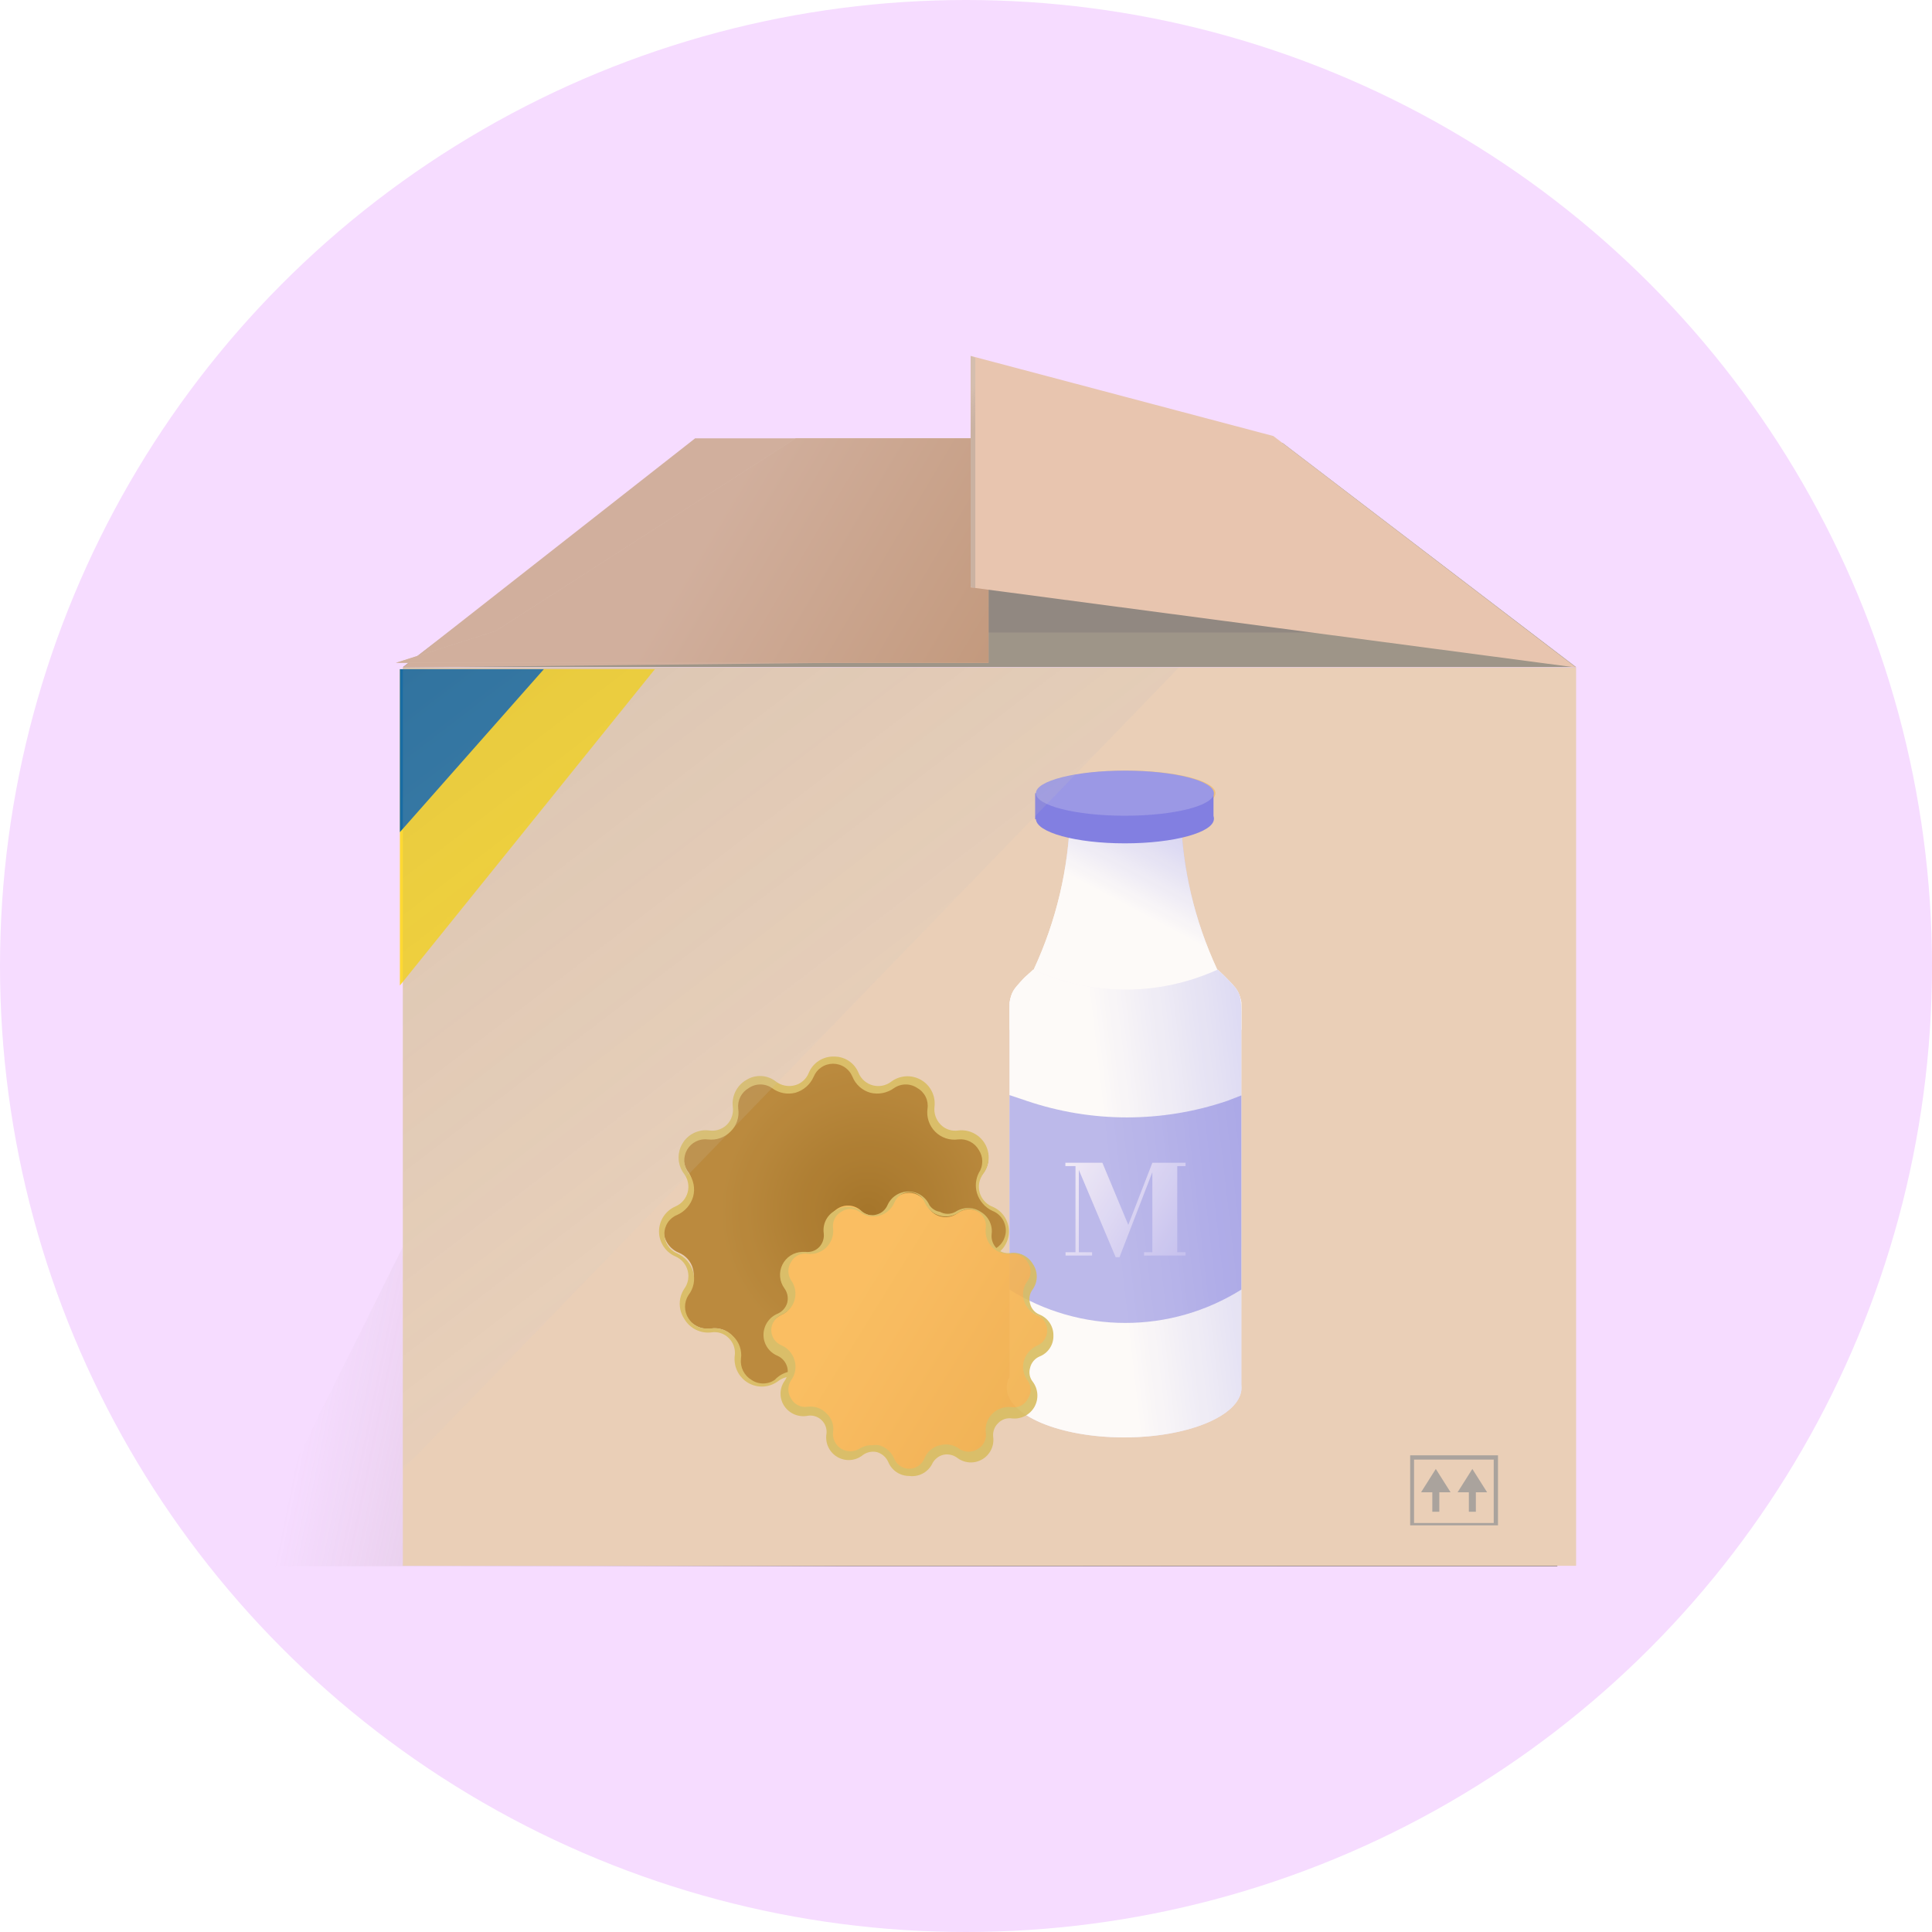 <svg xmlns="http://www.w3.org/2000/svg" fill="none" viewBox="0 0 190 190" height="190" width="190">
<circle fill="#F6DCFF" transform="matrix(-1 0 0 1 95 95)" r="95"></circle>
<g filter="url(#filter0_f_2867_2320)">
<path fill="url(#paint0_linear_2867_2320)" d="M50.864 100H153.155V154.026H24L50.864 100Z"></path>
</g>
<g clip-path="url(#clip0_2867_2320)">
<path fill="#918881" d="M44.51 64L69.046 45.215H125.61L150.109 64H44.51Z"></path>
<path fill="#9E9588" d="M125.036 46.899L145.216 62.203H49.401L69.504 46.899H125.036ZM126.145 43.57H68.472L39.617 65.608H155L126.145 43.57Z"></path>
<path fill="#EACFB7" d="M155 65.644H39.617V153.986H155V65.644Z"></path>
<path fill="#D1AF9D" d="M68.358 43.109L39.617 65.644L82.002 65.185H97.213V43.109H68.358Z"></path>
<path fill="url(#paint1_linear_2867_2320)" d="M48.752 62.048L78.257 43.109H97.213V65.185H38.93L48.752 62.048Z"></path>
<path fill="url(#paint2_linear_2867_2320)" d="M48.752 62.048L78.257 43.109H97.213V65.185H38.93L48.752 62.048Z"></path>
<path fill="#E8C5AF" d="M125.228 42.882L95.455 35V57.764L155 65.646L125.228 42.882Z"></path>
<path fill-opacity="0.8" fill="#FFD801" d="M39.326 65.812H64.402L39.326 96.917V65.812Z"></path>
<path fill-opacity="0.9" fill="#0061AF" d="M39.326 65.812H53.483L39.326 81.836V65.812Z"></path>
<g opacity="0.9">
<path fill="url(#paint3_linear_2867_2320)" d="M99.286 101.268H110.338H111.026H122.078V98.578C121.897 97.403 121.07 96.673 120.426 96.106C120.094 95.814 119.811 95.564 119.691 95.319C117.476 90.547 116.265 85.395 116.13 80.164H111.104H110.26H105.234C105.099 85.395 103.889 90.547 101.673 95.319C101.553 95.564 101.27 95.814 100.938 96.106C100.295 96.673 99.467 97.403 99.286 98.578V101.268Z" clip-rule="evenodd" fill-rule="evenodd"></path>
<path fill="url(#paint4_linear_2867_2320)" d="M99.286 101.268H110.338H111.026H122.078V98.578C121.897 97.403 121.07 96.673 120.426 96.106C120.094 95.814 119.811 95.564 119.691 95.319C117.476 90.547 116.265 85.395 116.13 80.164H111.104H110.26H105.234C105.099 85.395 103.889 90.547 101.673 95.319C101.553 95.564 101.27 95.814 100.938 96.106C100.295 96.673 99.467 97.403 99.286 98.578V101.268Z" clip-rule="evenodd" fill-rule="evenodd"></path>
<path fill="url(#paint5_linear_2867_2320)" d="M119.407 95.508C113.722 97.987 107.25 97.931 101.608 95.356C101.456 95.507 101.324 95.622 101.189 95.74C100.948 95.95 100.695 96.17 100.297 96.627C100.258 96.672 100.219 96.717 100.181 96.76C99.628 97.388 99.287 97.777 99.287 99.241V135.392C99.105 135.737 99.01 136.095 99.01 136.463C99.01 139.168 104.177 141.36 110.552 141.36C116.724 141.36 121.765 139.305 122.079 136.719H122.079V136.718C122.089 136.633 122.094 136.548 122.094 136.463C122.094 136.377 122.089 136.293 122.079 136.208V99.403C122.079 97.724 121.7 97.322 121.024 96.603C121.005 96.582 120.986 96.562 120.966 96.541C120.461 96.003 120.171 95.739 119.97 95.555C119.887 95.479 119.819 95.417 119.757 95.356L119.407 95.508Z" clip-rule="evenodd" fill-rule="evenodd"></path>
<path fill="url(#paint6_linear_2867_2320)" d="M119.407 95.508C113.722 97.987 107.25 97.931 101.608 95.356C101.456 95.507 101.324 95.622 101.189 95.74C100.948 95.95 100.695 96.17 100.297 96.627C100.258 96.672 100.219 96.717 100.181 96.76C99.628 97.388 99.287 97.777 99.287 99.241V135.392C99.105 135.737 99.01 136.095 99.01 136.463C99.01 139.168 104.177 141.36 110.552 141.36C116.724 141.36 121.765 139.305 122.079 136.719H122.079V136.718C122.089 136.633 122.094 136.548 122.094 136.463C122.094 136.377 122.089 136.293 122.079 136.208V99.403C122.079 97.724 121.7 97.322 121.024 96.603C121.005 96.582 120.986 96.562 120.966 96.541C120.461 96.003 120.171 95.739 119.97 95.555C119.887 95.479 119.819 95.417 119.757 95.356L119.407 95.508Z" clip-rule="evenodd" fill-rule="evenodd"></path>
<path fill="#EFC075" d="M110.781 80.223C115.615 80.223 119.534 79.23 119.534 78.004C119.534 76.779 115.615 75.785 110.781 75.785C105.948 75.785 102.029 76.779 102.029 78.004C102.029 79.23 105.948 80.223 110.781 80.223Z"></path>
<path fill="#7777E5" d="M119.342 78.004H101.8V80.567H119.342V78.004Z"></path>
<path fill="#7777E5" d="M110.628 82.938C115.462 82.938 119.38 81.859 119.38 80.528C119.38 79.196 115.462 78.117 110.628 78.117C105.794 78.117 101.876 79.196 101.876 80.528C101.876 81.859 105.794 82.938 110.628 82.938Z"></path>
<path fill="#9292EA" d="M110.628 80.223C115.462 80.223 119.38 79.23 119.38 78.004C119.38 76.779 115.462 75.785 110.628 75.785C105.794 75.785 101.876 76.779 101.876 78.004C101.876 79.23 105.794 80.223 110.628 80.223Z"></path>
<g opacity="0.65">
<path fill="#5757D9" d="M122.078 126.825C118.656 128.968 114.707 130.103 110.677 130.103C106.648 130.103 102.698 128.968 99.276 126.825V107.695L100.987 108.269C107.373 110.43 114.286 110.43 120.672 108.269L122.078 107.727V126.825Z" opacity="0.65"></path>
</g>
<path fill="url(#paint7_linear_2867_2320)" d="M116.592 114.677H115.775V123.149H116.592V123.474H112.511V123.149H113.327V115.28L110.095 123.637H109.719L106.096 115.052V123.149H107.401V123.474H104.79V123.149H105.769V114.677H104.773V114.352H108.414L110.96 120.461L113.327 114.352H116.592V114.677Z"></path>
</g>
<g opacity="0.9">
<path fill="#A87420" d="M79.977 105.743C80.153 105.304 80.457 104.928 80.849 104.664C81.24 104.399 81.702 104.258 82.174 104.258C82.647 104.258 83.108 104.399 83.5 104.664C83.891 104.928 84.195 105.304 84.372 105.743C84.513 106.077 84.728 106.375 85.002 106.613C85.276 106.851 85.601 107.023 85.952 107.115C86.303 107.207 86.67 107.218 87.026 107.146C87.381 107.074 87.715 106.921 88.002 106.699C88.373 106.404 88.823 106.227 89.295 106.191C89.767 106.155 90.239 106.261 90.65 106.495C91.062 106.73 91.393 107.082 91.603 107.507C91.812 107.933 91.889 108.411 91.824 108.88C91.774 109.244 91.808 109.614 91.924 109.962C92.041 110.31 92.236 110.627 92.496 110.886C92.755 111.146 93.071 111.342 93.419 111.458C93.766 111.575 94.136 111.609 94.5 111.558C94.969 111.493 95.446 111.571 95.871 111.78C96.295 111.99 96.648 112.322 96.882 112.733C97.116 113.145 97.222 113.618 97.186 114.09C97.15 114.562 96.973 115.013 96.678 115.384C96.457 115.672 96.304 116.006 96.232 116.362C96.16 116.718 96.171 117.086 96.263 117.437C96.355 117.788 96.527 118.113 96.764 118.387C97.002 118.662 97.299 118.878 97.634 119.019C98.072 119.196 98.447 119.5 98.712 119.892C98.976 120.284 99.117 120.746 99.117 121.219C99.117 121.692 98.976 122.154 98.712 122.546C98.447 122.938 98.072 123.242 97.634 123.419C97.299 123.56 97.002 123.776 96.764 124.05C96.527 124.324 96.355 124.649 96.263 125.001C96.171 125.352 96.16 125.719 96.232 126.075C96.304 126.431 96.457 126.766 96.678 127.053C96.973 127.424 97.15 127.875 97.186 128.347C97.222 128.82 97.116 129.292 96.882 129.704C96.648 130.116 96.295 130.448 95.871 130.657C95.446 130.867 94.969 130.944 94.5 130.879C94.14 130.83 93.774 130.863 93.429 130.978C93.085 131.092 92.771 131.285 92.513 131.54C92.254 131.795 92.058 132.106 91.938 132.449C91.819 132.792 91.78 133.158 91.824 133.519C91.889 133.988 91.812 134.467 91.603 134.892C91.393 135.317 91.062 135.669 90.65 135.904C90.239 136.138 89.767 136.244 89.295 136.208C88.823 136.172 88.373 135.995 88.002 135.7C87.71 135.487 87.374 135.342 87.018 135.276C86.663 135.211 86.297 135.227 85.948 135.322C85.599 135.418 85.276 135.591 85.003 135.828C84.731 136.066 84.515 136.362 84.372 136.695C84.195 137.133 83.891 137.509 83.5 137.774C83.108 138.038 82.647 138.179 82.174 138.179C81.702 138.179 81.24 138.038 80.849 137.774C80.457 137.509 80.153 137.133 79.977 136.695C79.844 136.358 79.635 136.056 79.367 135.814C79.098 135.572 78.777 135.396 78.428 135.299C78.08 135.203 77.714 135.189 77.359 135.258C77.004 135.328 76.67 135.479 76.384 135.7C76.013 135.995 75.563 136.172 75.091 136.208C74.619 136.244 74.147 136.138 73.736 135.904C73.325 135.669 72.993 135.317 72.784 134.892C72.575 134.467 72.498 133.988 72.562 133.519C72.656 133.144 72.655 132.752 72.56 132.377C72.464 132.002 72.278 131.657 72.016 131.373C71.755 131.088 71.427 130.873 71.062 130.747C70.697 130.621 70.306 130.587 69.925 130.65C69.456 130.714 68.979 130.637 68.554 130.428C68.129 130.218 67.777 129.886 67.543 129.474C67.308 129.063 67.203 128.59 67.239 128.118C67.275 127.645 67.452 127.195 67.746 126.824C67.967 126.534 68.118 126.197 68.187 125.839C68.257 125.481 68.243 125.112 68.147 124.761C68.051 124.409 67.875 124.084 67.633 123.812C67.391 123.539 67.09 123.326 66.753 123.189C66.315 123.012 65.939 122.708 65.675 122.316C65.411 121.924 65.269 121.462 65.269 120.989C65.269 120.516 65.411 120.054 65.675 119.662C65.939 119.27 66.315 118.966 66.753 118.789C67.057 118.642 67.326 118.432 67.544 118.174C67.761 117.915 67.922 117.614 68.016 117.289C68.11 116.964 68.134 116.624 68.088 116.289C68.041 115.954 67.925 115.633 67.746 115.346C67.452 114.975 67.275 114.524 67.239 114.052C67.203 113.579 67.308 113.107 67.543 112.695C67.777 112.283 68.129 111.951 68.554 111.742C68.979 111.533 69.456 111.455 69.925 111.52C70.285 111.564 70.651 111.525 70.994 111.406C71.337 111.286 71.647 111.09 71.902 110.831C72.157 110.572 72.349 110.258 72.463 109.913C72.578 109.568 72.612 109.202 72.562 108.842C72.516 108.378 72.605 107.911 72.819 107.497C73.032 107.083 73.361 106.74 73.766 106.509C74.17 106.278 74.633 106.17 75.097 106.197C75.562 106.224 76.009 106.385 76.384 106.661C76.668 106.883 76.999 107.036 77.352 107.108C77.705 107.18 78.07 107.169 78.418 107.077C78.766 106.984 79.088 106.812 79.358 106.574C79.629 106.336 79.84 106.038 79.977 105.704V105.743Z"></path>
<path fill-opacity="0.2" fill="url(#paint8_radial_2867_2320)" d="M79.977 105.743C80.153 105.304 80.457 104.928 80.849 104.664C81.24 104.399 81.702 104.258 82.174 104.258C82.647 104.258 83.108 104.399 83.5 104.664C83.891 104.928 84.195 105.304 84.372 105.743C84.513 106.077 84.728 106.375 85.002 106.613C85.276 106.851 85.601 107.023 85.952 107.115C86.303 107.207 86.67 107.218 87.026 107.146C87.381 107.074 87.715 106.921 88.002 106.699C88.373 106.404 88.823 106.227 89.295 106.191C89.767 106.155 90.239 106.261 90.65 106.495C91.062 106.73 91.393 107.082 91.603 107.507C91.812 107.933 91.889 108.411 91.824 108.88C91.774 109.244 91.808 109.614 91.924 109.962C92.041 110.31 92.236 110.627 92.496 110.886C92.755 111.146 93.071 111.342 93.419 111.458C93.766 111.575 94.136 111.609 94.5 111.558C94.969 111.493 95.446 111.571 95.871 111.78C96.295 111.99 96.648 112.322 96.882 112.733C97.116 113.145 97.222 113.618 97.186 114.09C97.15 114.562 96.973 115.013 96.678 115.384C96.457 115.672 96.304 116.006 96.232 116.362C96.16 116.718 96.171 117.086 96.263 117.437C96.355 117.788 96.527 118.113 96.764 118.387C97.002 118.662 97.299 118.878 97.634 119.019C98.072 119.196 98.447 119.5 98.712 119.892C98.976 120.284 99.117 120.746 99.117 121.219C99.117 121.692 98.976 122.154 98.712 122.546C98.447 122.938 98.072 123.242 97.634 123.419C97.299 123.56 97.002 123.776 96.764 124.05C96.527 124.324 96.355 124.649 96.263 125.001C96.171 125.352 96.16 125.719 96.232 126.075C96.304 126.431 96.457 126.766 96.678 127.053C96.973 127.424 97.15 127.875 97.186 128.347C97.222 128.82 97.116 129.292 96.882 129.704C96.648 130.116 96.295 130.448 95.871 130.657C95.446 130.867 94.969 130.944 94.5 130.879C94.14 130.83 93.774 130.863 93.429 130.978C93.085 131.092 92.771 131.285 92.513 131.54C92.254 131.795 92.058 132.106 91.938 132.449C91.819 132.792 91.78 133.158 91.824 133.519C91.889 133.988 91.812 134.467 91.603 134.892C91.393 135.317 91.062 135.669 90.65 135.904C90.239 136.138 89.767 136.244 89.295 136.208C88.823 136.172 88.373 135.995 88.002 135.7C87.71 135.487 87.374 135.342 87.018 135.276C86.663 135.211 86.297 135.227 85.948 135.322C85.599 135.418 85.276 135.591 85.003 135.828C84.731 136.066 84.515 136.362 84.372 136.695C84.195 137.133 83.891 137.509 83.5 137.774C83.108 138.038 82.647 138.179 82.174 138.179C81.702 138.179 81.24 138.038 80.849 137.774C80.457 137.509 80.153 137.133 79.977 136.695C79.844 136.358 79.635 136.056 79.367 135.814C79.098 135.572 78.777 135.396 78.428 135.299C78.08 135.203 77.714 135.189 77.359 135.258C77.004 135.328 76.67 135.479 76.384 135.7C76.013 135.995 75.563 136.172 75.091 136.208C74.619 136.244 74.147 136.138 73.736 135.904C73.325 135.669 72.993 135.317 72.784 134.892C72.575 134.467 72.498 133.988 72.562 133.519C72.656 133.144 72.655 132.752 72.56 132.377C72.464 132.002 72.278 131.657 72.016 131.373C71.755 131.088 71.427 130.873 71.062 130.747C70.697 130.621 70.306 130.587 69.925 130.65C69.456 130.714 68.979 130.637 68.554 130.428C68.129 130.218 67.777 129.886 67.543 129.474C67.308 129.063 67.203 128.59 67.239 128.118C67.275 127.645 67.452 127.195 67.746 126.824C67.967 126.534 68.118 126.197 68.187 125.839C68.257 125.481 68.243 125.112 68.147 124.761C68.051 124.409 67.875 124.084 67.633 123.812C67.391 123.539 67.09 123.326 66.753 123.189C66.315 123.012 65.939 122.708 65.675 122.316C65.411 121.924 65.269 121.462 65.269 120.989C65.269 120.516 65.411 120.054 65.675 119.662C65.939 119.27 66.315 118.966 66.753 118.789C67.057 118.642 67.326 118.432 67.544 118.174C67.761 117.915 67.922 117.614 68.016 117.289C68.11 116.964 68.134 116.624 68.088 116.289C68.041 115.954 67.925 115.633 67.746 115.346C67.452 114.975 67.275 114.524 67.239 114.052C67.203 113.579 67.308 113.107 67.543 112.695C67.777 112.283 68.129 111.951 68.554 111.742C68.979 111.533 69.456 111.455 69.925 111.52C70.285 111.564 70.651 111.525 70.994 111.406C71.337 111.286 71.647 111.09 71.902 110.831C72.157 110.572 72.349 110.258 72.463 109.913C72.578 109.568 72.612 109.202 72.562 108.842C72.516 108.378 72.605 107.911 72.819 107.497C73.032 107.083 73.361 106.74 73.766 106.509C74.17 106.278 74.633 106.17 75.097 106.197C75.562 106.224 76.009 106.385 76.384 106.661C76.668 106.883 76.999 107.036 77.352 107.108C77.705 107.18 78.07 107.169 78.418 107.077C78.766 106.984 79.088 106.812 79.358 106.574C79.629 106.336 79.84 106.038 79.977 105.704V105.743Z"></path>
<path fill="#D8BC61" d="M82.194 138.302C81.661 138.316 81.137 138.166 80.693 137.871C80.248 137.577 79.905 137.153 79.709 136.657C79.593 136.363 79.407 136.101 79.168 135.894C78.928 135.687 78.642 135.542 78.333 135.471C78.028 135.384 77.706 135.369 77.394 135.429C77.082 135.489 76.789 135.621 76.537 135.816C76.119 136.133 75.618 136.32 75.094 136.354C74.571 136.388 74.05 136.267 73.594 136.007C73.134 135.741 72.761 135.345 72.524 134.869C72.286 134.393 72.193 133.857 72.257 133.329C72.301 133.017 72.273 132.699 72.173 132.4C72.074 132.101 71.906 131.83 71.683 131.607C71.465 131.379 71.194 131.208 70.894 131.108C70.594 131.008 70.275 130.982 69.963 131.033C69.436 131.097 68.9 131.004 68.425 130.766C67.949 130.528 67.554 130.155 67.288 129.694C67.001 129.257 66.847 128.745 66.847 128.221C66.847 127.697 67.001 127.185 67.288 126.748C67.475 126.494 67.603 126.202 67.662 125.892C67.722 125.582 67.71 125.263 67.63 124.958C67.549 124.653 67.401 124.37 67.196 124.131C66.992 123.891 66.736 123.7 66.447 123.573C65.963 123.368 65.549 123.025 65.258 122.586C64.967 122.147 64.811 121.632 64.811 121.105C64.811 120.578 64.967 120.063 65.258 119.624C65.549 119.185 65.963 118.842 66.447 118.637C66.736 118.51 66.992 118.319 67.196 118.079C67.401 117.839 67.549 117.556 67.63 117.251C67.71 116.947 67.722 116.627 67.662 116.318C67.603 116.008 67.475 115.715 67.288 115.461C66.965 115.04 66.774 114.533 66.74 114.003C66.706 113.473 66.83 112.945 67.096 112.486C67.362 112.026 67.759 111.657 68.235 111.424C68.712 111.19 69.247 111.104 69.772 111.176C70.084 111.218 70.401 111.188 70.699 111.089C70.997 110.989 71.268 110.823 71.492 110.603C71.716 110.372 71.883 110.094 71.983 109.789C72.082 109.484 72.11 109.16 72.066 108.843C72.005 108.32 72.099 107.79 72.337 107.321C72.575 106.851 72.946 106.462 73.403 106.203C73.852 105.921 74.377 105.789 74.906 105.823C75.434 105.857 75.938 106.057 76.346 106.394C76.603 106.578 76.896 106.705 77.206 106.764C77.516 106.823 77.836 106.815 78.142 106.738C78.448 106.661 78.732 106.514 78.971 106.308C79.209 106.102 79.397 105.844 79.518 105.552H79.786H79.518C79.714 105.056 80.057 104.632 80.501 104.338C80.946 104.044 81.47 103.893 82.002 103.907C82.53 103.896 83.048 104.048 83.486 104.342C83.923 104.637 84.26 105.059 84.448 105.552C84.576 105.841 84.766 106.097 85.006 106.302C85.246 106.507 85.528 106.655 85.833 106.736C86.137 106.817 86.456 106.828 86.766 106.769C87.075 106.71 87.367 106.581 87.621 106.394C88.039 106.074 88.542 105.885 89.067 105.85C89.592 105.815 90.115 105.935 90.572 106.197C91.029 106.458 91.399 106.848 91.635 107.319C91.872 107.79 91.964 108.32 91.901 108.843C91.864 109.163 91.9 109.488 92.006 109.793C92.112 110.097 92.285 110.374 92.513 110.603C92.733 110.828 93.004 110.997 93.303 111.097C93.602 111.197 93.921 111.224 94.233 111.176C94.755 111.113 95.284 111.206 95.754 111.443C96.225 111.679 96.615 112.049 96.876 112.507C97.137 112.964 97.257 113.488 97.222 114.014C97.187 114.539 96.998 115.043 96.678 115.461C96.491 115.715 96.363 116.008 96.304 116.318C96.245 116.627 96.256 116.947 96.337 117.251C96.418 117.556 96.566 117.839 96.771 118.079C96.975 118.319 97.231 118.51 97.519 118.637C98.019 118.827 98.45 119.165 98.753 119.606C99.057 120.047 99.22 120.569 99.22 121.105C99.22 121.64 99.057 122.163 98.753 122.604C98.45 123.044 98.019 123.382 97.519 123.573C97.233 123.701 96.978 123.891 96.774 124.129C96.569 124.367 96.419 124.647 96.335 124.95C96.258 125.257 96.249 125.576 96.309 125.887C96.368 126.197 96.494 126.491 96.678 126.748C97.015 127.157 97.215 127.661 97.249 128.19C97.283 128.719 97.15 129.245 96.87 129.694C96.622 130.163 96.236 130.543 95.764 130.783C95.291 131.023 94.756 131.11 94.233 131.033C93.921 130.979 93.6 131.003 93.3 131.103C93 131.203 92.73 131.376 92.513 131.607C92.286 131.828 92.112 132.098 92.006 132.396C91.9 132.695 91.864 133.014 91.901 133.329C91.979 133.854 91.896 134.391 91.665 134.869C91.433 135.346 91.062 135.743 90.602 136.007C90.141 136.27 89.612 136.393 89.082 136.359C88.553 136.325 88.044 136.136 87.621 135.816C87.371 135.618 87.077 135.484 86.764 135.424C86.452 135.364 86.129 135.38 85.824 135.471C85.522 135.556 85.242 135.706 85.004 135.911C84.767 136.116 84.577 136.371 84.448 136.657C84.272 137.12 83.965 137.522 83.564 137.814C83.164 138.106 82.688 138.276 82.194 138.302ZM77.798 134.783H78.486C78.882 134.897 79.247 135.097 79.558 135.368C79.868 135.639 80.115 135.975 80.283 136.351C80.438 136.731 80.702 137.057 81.042 137.286C81.383 137.515 81.784 137.637 82.194 137.637C82.604 137.637 83.004 137.515 83.345 137.286C83.685 137.057 83.95 136.731 84.105 136.351C84.259 135.973 84.497 135.635 84.802 135.363C85.107 135.091 85.469 134.892 85.863 134.783C86.261 134.685 86.676 134.676 87.079 134.755C87.481 134.834 87.862 135 88.194 135.242C88.518 135.486 88.907 135.628 89.312 135.652C89.717 135.676 90.12 135.58 90.471 135.376C90.822 135.172 91.104 134.869 91.284 134.505C91.464 134.141 91.532 133.732 91.481 133.329C91.431 132.925 91.475 132.515 91.607 132.131C91.74 131.746 91.958 131.397 92.245 131.11C92.535 130.814 92.89 130.591 93.281 130.458C93.673 130.325 94.091 130.286 94.5 130.344C94.901 130.385 95.305 130.309 95.664 130.126C96.023 129.943 96.323 129.66 96.526 129.311C96.757 128.974 96.881 128.573 96.881 128.164C96.881 127.754 96.757 127.354 96.526 127.016C96.283 126.692 96.116 126.317 96.037 125.92C95.957 125.523 95.968 125.113 96.067 124.72C96.182 124.324 96.381 123.958 96.652 123.648C96.923 123.337 97.258 123.09 97.634 122.922C98.014 122.767 98.339 122.502 98.567 122.162C98.796 121.821 98.918 121.42 98.918 121.009C98.918 120.599 98.796 120.197 98.567 119.857C98.339 119.516 98.014 119.251 97.634 119.096C97.258 118.929 96.923 118.681 96.652 118.37C96.381 118.06 96.182 117.694 96.067 117.298C95.886 116.646 95.954 115.951 96.258 115.347C96.482 115.013 96.601 114.62 96.601 114.218C96.601 113.816 96.482 113.423 96.258 113.089C96.059 112.738 95.76 112.452 95.4 112.269C95.04 112.085 94.634 112.011 94.233 112.056C93.823 112.114 93.405 112.075 93.013 111.943C92.62 111.812 92.264 111.591 91.971 111.298C91.678 111.005 91.458 110.648 91.326 110.255C91.195 109.862 91.156 109.444 91.213 109.034C91.272 108.635 91.209 108.227 91.032 107.865C90.854 107.503 90.571 107.203 90.219 107.006C89.882 106.774 89.482 106.65 89.073 106.65C88.664 106.65 88.264 106.774 87.926 107.006C87.594 107.247 87.214 107.413 86.811 107.493C86.409 107.572 85.994 107.563 85.595 107.465C85.202 107.355 84.839 107.157 84.534 106.885C84.23 106.613 83.991 106.275 83.837 105.897C83.682 105.517 83.418 105.191 83.077 104.962C82.737 104.733 82.336 104.611 81.926 104.611C81.516 104.611 81.115 104.733 80.775 104.962C80.434 105.191 80.17 105.517 80.015 105.897C79.848 106.273 79.6 106.609 79.29 106.88C78.98 107.151 78.614 107.35 78.219 107.465C77.826 107.565 77.417 107.575 77.02 107.496C76.624 107.416 76.249 107.249 75.926 107.006C75.588 106.774 75.188 106.65 74.779 106.65C74.37 106.65 73.97 106.774 73.632 107.006C73.281 107.206 72.996 107.504 72.812 107.865C72.629 108.225 72.555 108.632 72.601 109.034C72.662 109.444 72.625 109.863 72.492 110.255C72.359 110.648 72.134 111.003 71.836 111.291C71.549 111.579 71.2 111.797 70.816 111.93C70.432 112.062 70.023 112.106 69.62 112.056C69.217 112.005 68.808 112.074 68.445 112.253C68.081 112.433 67.778 112.716 67.575 113.067C67.371 113.418 67.275 113.822 67.298 114.227C67.322 114.633 67.465 115.022 67.709 115.347C67.957 115.675 68.127 116.056 68.207 116.461C68.286 116.865 68.273 117.282 68.167 117.681C68.052 118.076 67.853 118.442 67.582 118.753C67.312 119.064 66.976 119.311 66.6 119.479C66.225 119.626 65.903 119.885 65.678 120.219C65.453 120.554 65.334 120.95 65.339 121.353C65.337 121.761 65.456 122.161 65.68 122.501C65.905 122.842 66.225 123.108 66.6 123.266C66.976 123.434 67.312 123.682 67.582 123.992C67.853 124.303 68.052 124.669 68.167 125.065C68.275 125.457 68.29 125.868 68.21 126.267C68.131 126.666 67.959 127.04 67.709 127.36C67.487 127.702 67.368 128.1 67.368 128.508C67.368 128.915 67.487 129.314 67.709 129.656C67.892 129.967 68.156 130.223 68.472 130.398C68.787 130.573 69.144 130.66 69.505 130.651H69.887C70.291 130.589 70.704 130.626 71.09 130.76C71.476 130.893 71.824 131.118 72.104 131.416C72.398 131.698 72.622 132.047 72.755 132.433C72.888 132.818 72.927 133.231 72.868 133.635C72.825 134.042 72.899 134.453 73.082 134.819C73.265 135.185 73.549 135.491 73.9 135.701C74.237 135.933 74.637 136.057 75.047 136.057C75.456 136.057 75.856 135.933 76.193 135.701C76.616 135.244 77.183 134.947 77.798 134.859V134.783Z"></path>
<path fill="#FFBC52" d="M87.621 118.522C87.762 118.166 88.006 117.859 88.323 117.644C88.64 117.428 89.015 117.312 89.398 117.312C89.781 117.312 90.156 117.428 90.472 117.644C90.789 117.859 91.034 118.166 91.175 118.522C91.295 118.793 91.474 119.033 91.699 119.226C91.924 119.418 92.189 119.558 92.474 119.635C92.76 119.712 93.059 119.724 93.35 119.671C93.641 119.617 93.916 119.499 94.156 119.326C94.456 119.096 94.816 118.961 95.192 118.936C95.568 118.911 95.944 118.998 96.27 119.186C96.597 119.374 96.861 119.655 97.029 119.993C97.197 120.331 97.261 120.711 97.214 121.086C97.176 121.381 97.207 121.681 97.303 121.963C97.4 122.244 97.559 122.5 97.769 122.71C97.979 122.921 98.235 123.08 98.516 123.177C98.797 123.273 99.097 123.304 99.392 123.267C99.769 123.21 100.155 123.267 100.499 123.432C100.843 123.596 101.13 123.86 101.323 124.189C101.517 124.518 101.607 124.898 101.583 125.279C101.559 125.66 101.421 126.025 101.188 126.327C101.007 126.562 100.881 126.836 100.821 127.127C100.761 127.418 100.768 127.719 100.841 128.007C100.915 128.294 101.054 128.562 101.246 128.788C101.439 129.014 101.68 129.193 101.953 129.312C102.309 129.453 102.615 129.698 102.831 130.015C103.046 130.332 103.161 130.707 103.161 131.091C103.161 131.474 103.046 131.849 102.831 132.166C102.615 132.484 102.309 132.729 101.953 132.87C101.687 132.989 101.451 133.167 101.262 133.391C101.074 133.614 100.938 133.876 100.865 134.159C100.791 134.442 100.782 134.738 100.838 135.024C100.894 135.311 101.014 135.581 101.188 135.816C101.415 136.122 101.547 136.488 101.568 136.868C101.59 137.248 101.499 137.627 101.308 137.956C101.117 138.286 100.834 138.552 100.493 138.723C100.153 138.893 99.77 138.96 99.392 138.915C99.101 138.878 98.805 138.909 98.527 139.003C98.249 139.097 97.995 139.253 97.786 139.459C97.576 139.665 97.416 139.916 97.317 140.193C97.218 140.469 97.183 140.765 97.214 141.057C97.27 141.435 97.213 141.821 97.048 142.165C96.884 142.51 96.621 142.797 96.292 142.991C95.963 143.184 95.584 143.274 95.203 143.25C94.823 143.226 94.458 143.089 94.156 142.855C93.919 142.674 93.643 142.55 93.351 142.493C93.058 142.435 92.756 142.446 92.468 142.523C92.18 142.601 91.914 142.744 91.69 142.941C91.466 143.137 91.29 143.383 91.175 143.659C91.021 144.001 90.771 144.292 90.456 144.496C90.141 144.7 89.773 144.809 89.398 144.809C89.022 144.809 88.655 144.7 88.34 144.496C88.025 144.292 87.775 144.001 87.621 143.659C87.511 143.384 87.339 143.138 87.118 142.941C86.898 142.744 86.634 142.601 86.349 142.523C86.064 142.446 85.764 142.435 85.475 142.493C85.184 142.55 84.912 142.674 84.678 142.855C84.372 143.082 84.007 143.214 83.626 143.236C83.246 143.257 82.869 143.166 82.539 142.975C82.21 142.784 81.944 142.5 81.774 142.16C81.604 141.819 81.537 141.436 81.582 141.057C81.612 140.768 81.577 140.477 81.48 140.203C81.383 139.929 81.227 139.681 81.022 139.476C80.817 139.27 80.568 139.114 80.295 139.016C80.022 138.919 79.73 138.885 79.442 138.915C79.064 138.96 78.681 138.893 78.341 138.723C78 138.552 77.717 138.286 77.526 137.956C77.335 137.627 77.244 137.248 77.266 136.868C77.287 136.488 77.419 136.122 77.645 135.816C77.826 135.581 77.95 135.308 78.008 135.018C78.065 134.728 78.055 134.428 77.977 134.143C77.899 133.857 77.756 133.593 77.56 133.373C77.363 133.152 77.118 132.98 76.843 132.87C76.501 132.715 76.21 132.465 76.007 132.15C75.803 131.834 75.694 131.466 75.694 131.091C75.694 130.715 75.803 130.347 76.007 130.031C76.21 129.716 76.501 129.466 76.843 129.312C77.118 129.197 77.364 129.021 77.56 128.796C77.757 128.572 77.9 128.305 77.977 128.017C78.055 127.729 78.065 127.426 78.008 127.134C77.95 126.841 77.826 126.565 77.645 126.327C77.412 126.025 77.275 125.66 77.251 125.279C77.227 124.898 77.317 124.518 77.511 124.189C77.704 123.86 77.991 123.596 78.335 123.432C78.679 123.267 79.065 123.21 79.442 123.267C79.734 123.298 80.029 123.262 80.305 123.163C80.582 123.064 80.832 122.903 81.038 122.694C81.244 122.484 81.4 122.23 81.494 121.952C81.588 121.674 81.618 121.377 81.582 121.086C81.443 120.671 81.45 120.221 81.601 119.811C81.753 119.401 82.04 119.055 82.416 118.832C82.791 118.608 83.232 118.52 83.664 118.582C84.097 118.644 84.495 118.853 84.793 119.173C85.029 119.346 85.302 119.464 85.59 119.517C85.878 119.571 86.175 119.559 86.457 119.481C86.74 119.404 87.002 119.264 87.223 119.071C87.445 118.879 87.62 118.639 87.735 118.369L87.621 118.522Z"></path>
<path fill-opacity="0.2" fill="url(#paint9_linear_2867_2320)" d="M87.621 118.522C87.762 118.166 88.006 117.859 88.323 117.644C88.64 117.428 89.015 117.312 89.398 117.312C89.781 117.312 90.156 117.428 90.472 117.644C90.789 117.859 91.034 118.166 91.175 118.522C91.295 118.793 91.474 119.033 91.699 119.226C91.924 119.418 92.189 119.558 92.474 119.635C92.76 119.712 93.059 119.724 93.35 119.671C93.641 119.617 93.916 119.499 94.156 119.326C94.456 119.096 94.816 118.961 95.192 118.936C95.568 118.911 95.944 118.998 96.27 119.186C96.597 119.374 96.861 119.655 97.029 119.993C97.197 120.331 97.261 120.711 97.214 121.086C97.176 121.381 97.207 121.681 97.303 121.963C97.4 122.244 97.559 122.5 97.769 122.71C97.979 122.921 98.235 123.08 98.516 123.177C98.797 123.273 99.097 123.304 99.392 123.267C99.769 123.21 100.155 123.267 100.499 123.432C100.843 123.596 101.13 123.86 101.323 124.189C101.517 124.518 101.607 124.898 101.583 125.279C101.559 125.66 101.421 126.025 101.188 126.327C101.007 126.562 100.881 126.836 100.821 127.127C100.761 127.418 100.768 127.719 100.841 128.007C100.915 128.294 101.054 128.562 101.246 128.788C101.439 129.014 101.68 129.193 101.953 129.312C102.309 129.453 102.615 129.698 102.831 130.015C103.046 130.332 103.161 130.707 103.161 131.091C103.161 131.474 103.046 131.849 102.831 132.166C102.615 132.484 102.309 132.729 101.953 132.87C101.687 132.989 101.451 133.167 101.262 133.391C101.074 133.614 100.938 133.876 100.865 134.159C100.791 134.442 100.782 134.738 100.838 135.024C100.894 135.311 101.014 135.581 101.188 135.816C101.415 136.122 101.547 136.488 101.568 136.868C101.59 137.248 101.499 137.627 101.308 137.956C101.117 138.286 100.834 138.552 100.493 138.723C100.153 138.893 99.77 138.96 99.392 138.915C99.101 138.878 98.805 138.909 98.527 139.003C98.249 139.097 97.995 139.253 97.786 139.459C97.576 139.665 97.416 139.916 97.317 140.193C97.218 140.469 97.183 140.765 97.214 141.057C97.27 141.435 97.213 141.821 97.048 142.165C96.884 142.51 96.621 142.797 96.292 142.991C95.963 143.184 95.584 143.274 95.203 143.25C94.823 143.226 94.458 143.089 94.156 142.855C93.919 142.674 93.643 142.55 93.351 142.493C93.058 142.435 92.756 142.446 92.468 142.523C92.18 142.601 91.914 142.744 91.69 142.941C91.466 143.137 91.29 143.383 91.175 143.659C91.021 144.001 90.771 144.292 90.456 144.496C90.141 144.7 89.773 144.809 89.398 144.809C89.022 144.809 88.655 144.7 88.34 144.496C88.025 144.292 87.775 144.001 87.621 143.659C87.511 143.384 87.339 143.138 87.118 142.941C86.898 142.744 86.634 142.601 86.349 142.523C86.064 142.446 85.764 142.435 85.475 142.493C85.184 142.55 84.912 142.674 84.678 142.855C84.372 143.082 84.007 143.214 83.626 143.236C83.246 143.257 82.869 143.166 82.539 142.975C82.21 142.784 81.944 142.5 81.774 142.16C81.604 141.819 81.537 141.436 81.582 141.057C81.612 140.768 81.577 140.477 81.48 140.203C81.383 139.929 81.227 139.681 81.022 139.476C80.817 139.27 80.568 139.114 80.295 139.016C80.022 138.919 79.73 138.885 79.442 138.915C79.064 138.96 78.681 138.893 78.341 138.723C78 138.552 77.717 138.286 77.526 137.956C77.335 137.627 77.244 137.248 77.266 136.868C77.287 136.488 77.419 136.122 77.645 135.816C77.826 135.581 77.95 135.308 78.008 135.018C78.065 134.728 78.055 134.428 77.977 134.143C77.899 133.857 77.756 133.593 77.56 133.373C77.363 133.152 77.118 132.98 76.843 132.87C76.501 132.715 76.21 132.465 76.007 132.15C75.803 131.834 75.694 131.466 75.694 131.091C75.694 130.715 75.803 130.347 76.007 130.031C76.21 129.716 76.501 129.466 76.843 129.312C77.118 129.197 77.364 129.021 77.56 128.796C77.757 128.572 77.9 128.305 77.977 128.017C78.055 127.729 78.065 127.426 78.008 127.134C77.95 126.841 77.826 126.565 77.645 126.327C77.412 126.025 77.275 125.66 77.251 125.279C77.227 124.898 77.317 124.518 77.511 124.189C77.704 123.86 77.991 123.596 78.335 123.432C78.679 123.267 79.065 123.21 79.442 123.267C79.734 123.298 80.029 123.262 80.305 123.163C80.582 123.064 80.832 122.903 81.038 122.694C81.244 122.484 81.4 122.23 81.494 121.952C81.588 121.674 81.618 121.377 81.582 121.086C81.443 120.671 81.45 120.221 81.601 119.811C81.753 119.401 82.04 119.055 82.416 118.832C82.791 118.608 83.232 118.52 83.664 118.582C84.097 118.644 84.495 118.853 84.793 119.173C85.029 119.346 85.302 119.464 85.59 119.517C85.878 119.571 86.175 119.559 86.457 119.481C86.74 119.404 87.002 119.264 87.223 119.071C87.445 118.879 87.62 118.639 87.735 118.369L87.621 118.522Z"></path>
<path fill="#D8BC61" d="M89.417 145.152C88.975 145.155 88.543 145.025 88.175 144.78C87.807 144.534 87.521 144.184 87.353 143.775C87.252 143.549 87.105 143.347 86.92 143.182C86.736 143.018 86.519 142.894 86.283 142.818C86.042 142.756 85.791 142.747 85.546 142.793C85.302 142.84 85.07 142.94 84.869 143.086C84.521 143.371 84.095 143.543 83.647 143.58C83.2 143.617 82.751 143.517 82.362 143.293C81.972 143.069 81.659 142.731 81.466 142.326C81.272 141.92 81.206 141.464 81.276 141.02C81.308 140.777 81.283 140.529 81.203 140.297C81.124 140.064 80.993 139.853 80.819 139.68C80.646 139.506 80.435 139.374 80.203 139.295C79.971 139.216 79.724 139.191 79.48 139.222C79.044 139.317 78.59 139.28 78.175 139.117C77.76 138.953 77.403 138.671 77.149 138.304C76.896 137.939 76.76 137.505 76.76 137.06C76.76 136.616 76.896 136.182 77.149 135.817C77.295 135.623 77.394 135.398 77.441 135.159C77.487 134.92 77.479 134.675 77.416 134.44C77.348 134.196 77.228 133.97 77.062 133.778C76.897 133.586 76.692 133.433 76.461 133.33C76.052 133.162 75.702 132.876 75.457 132.508C75.212 132.14 75.082 131.707 75.085 131.264C75.088 130.823 75.219 130.392 75.464 130.025C75.708 129.657 76.055 129.37 76.461 129.198C76.689 129.101 76.893 128.955 77.058 128.77C77.224 128.584 77.346 128.365 77.416 128.127C77.479 127.886 77.488 127.634 77.442 127.389C77.395 127.144 77.295 126.913 77.149 126.711C76.904 126.379 76.755 125.986 76.718 125.575C76.681 125.164 76.757 124.75 76.938 124.379C77.12 124.008 77.399 123.694 77.746 123.471C78.093 123.249 78.495 123.125 78.907 123.115H79.213C79.456 123.146 79.703 123.12 79.935 123.041C80.167 122.961 80.377 122.829 80.55 122.656C80.725 122.475 80.856 122.257 80.936 122.019C81.015 121.781 81.04 121.528 81.009 121.278C80.947 120.84 81.019 120.392 81.217 119.996C81.415 119.599 81.729 119.273 82.117 119.059C82.517 118.79 82.992 118.655 83.474 118.676C83.955 118.697 84.417 118.871 84.793 119.174C84.99 119.329 85.221 119.434 85.467 119.48C85.713 119.527 85.967 119.514 86.207 119.442C86.443 119.38 86.662 119.266 86.848 119.107C87.033 118.948 87.18 118.748 87.277 118.524H87.544H87.277C87.453 118.123 87.742 117.782 88.109 117.543C88.475 117.303 88.903 117.176 89.341 117.176C89.778 117.176 90.206 117.303 90.573 117.543C90.939 117.782 91.228 118.123 91.404 118.524C91.523 118.697 91.675 118.844 91.853 118.956C92.03 119.068 92.229 119.142 92.436 119.174C92.67 119.305 92.933 119.373 93.201 119.373C93.468 119.373 93.731 119.305 93.965 119.174C94.334 118.931 94.766 118.801 95.207 118.801C95.649 118.801 96.081 118.931 96.449 119.174C96.827 119.397 97.13 119.726 97.32 120.121C97.511 120.516 97.58 120.959 97.519 121.393C97.496 121.645 97.528 121.899 97.614 122.137C97.7 122.375 97.838 122.592 98.016 122.77C98.188 122.947 98.398 123.08 98.63 123.16C98.863 123.239 99.111 123.263 99.354 123.23C99.788 123.169 100.23 123.238 100.625 123.429C101.019 123.62 101.348 123.923 101.571 124.301C101.824 124.666 101.96 125.1 101.96 125.544C101.96 125.989 101.824 126.423 101.571 126.788C101.416 126.985 101.312 127.217 101.265 127.463C101.218 127.709 101.232 127.963 101.303 128.203C101.359 128.442 101.471 128.665 101.631 128.851C101.791 129.038 101.993 129.183 102.22 129.275C102.632 129.438 102.985 129.723 103.231 130.092C103.477 130.462 103.604 130.897 103.596 131.341C103.61 131.785 103.484 132.223 103.238 132.593C102.991 132.964 102.636 133.248 102.22 133.407C101.992 133.507 101.79 133.66 101.631 133.853C101.471 134.045 101.359 134.273 101.303 134.516C101.232 134.75 101.218 134.998 101.265 135.238C101.312 135.478 101.417 135.703 101.571 135.893C101.835 136.247 101.99 136.67 102.017 137.11C102.044 137.551 101.941 137.989 101.722 138.372C101.502 138.755 101.175 139.065 100.782 139.263C100.388 139.462 99.945 139.541 99.507 139.49C99.264 139.456 99.016 139.48 98.783 139.56C98.551 139.64 98.341 139.773 98.169 139.949C97.989 140.119 97.85 140.328 97.764 140.56C97.678 140.793 97.646 141.042 97.672 141.288C97.735 141.726 97.665 142.172 97.472 142.57C97.28 142.968 96.973 143.299 96.591 143.521C96.209 143.743 95.77 143.845 95.329 143.816C94.888 143.786 94.467 143.625 94.118 143.354C93.917 143.207 93.686 143.107 93.441 143.061C93.197 143.015 92.945 143.023 92.704 143.086C92.466 143.157 92.247 143.279 92.062 143.445C91.877 143.61 91.731 143.814 91.634 144.043C91.417 144.428 91.09 144.739 90.695 144.937C90.3 145.134 89.855 145.209 89.417 145.152ZM85.825 142.13C86.027 142.092 86.234 142.092 86.436 142.13C86.768 142.216 87.076 142.379 87.334 142.605C87.593 142.83 87.796 143.113 87.927 143.431C88.046 143.729 88.251 143.985 88.517 144.165C88.783 144.345 89.096 144.441 89.417 144.441C89.738 144.441 90.052 144.345 90.317 144.165C90.583 143.985 90.788 143.729 90.908 143.431C91.037 143.105 91.244 142.817 91.51 142.59C91.777 142.363 92.095 142.205 92.436 142.13C92.769 142.037 93.118 142.024 93.456 142.09C93.794 142.157 94.113 142.301 94.385 142.512C94.648 142.679 94.953 142.767 95.265 142.767C95.576 142.767 95.881 142.679 96.144 142.512C96.429 142.353 96.658 142.109 96.802 141.815C96.945 141.521 96.996 141.191 96.946 140.867C96.905 140.532 96.942 140.191 97.055 139.872C97.168 139.554 97.353 139.266 97.596 139.031C97.84 138.789 98.134 138.605 98.459 138.493C98.783 138.38 99.128 138.342 99.469 138.38C99.787 138.433 100.113 138.384 100.401 138.239C100.69 138.095 100.925 137.863 101.074 137.577C101.258 137.313 101.357 136.999 101.357 136.678C101.357 136.356 101.258 136.042 101.074 135.779C100.863 135.506 100.719 135.187 100.652 134.848C100.586 134.51 100.599 134.16 100.692 133.827C100.788 133.5 100.954 133.197 101.178 132.939C101.403 132.682 101.68 132.476 101.991 132.335C102.286 132.214 102.538 132.007 102.715 131.741C102.892 131.475 102.986 131.163 102.985 130.843C102.991 130.523 102.9 130.208 102.722 129.941C102.544 129.674 102.289 129.468 101.991 129.351C101.674 129.22 101.391 129.017 101.166 128.758C100.94 128.499 100.778 128.191 100.692 127.859C100.6 127.533 100.586 127.189 100.653 126.856C100.719 126.524 100.863 126.212 101.074 125.946C101.258 125.682 101.357 125.369 101.357 125.047C101.357 124.725 101.258 124.411 101.074 124.148C100.939 123.898 100.741 123.689 100.499 123.541C100.258 123.394 99.981 123.312 99.698 123.306H99.469C99.127 123.35 98.78 123.315 98.454 123.203C98.128 123.092 97.832 122.907 97.588 122.663C97.345 122.419 97.16 122.123 97.049 121.797C96.938 121.47 96.903 121.123 96.946 120.781C96.991 120.468 96.942 120.148 96.807 119.862C96.671 119.576 96.453 119.337 96.182 119.174C95.915 119 95.603 118.907 95.284 118.907C94.965 118.907 94.653 119 94.385 119.174C94.112 119.382 93.795 119.524 93.458 119.591C93.121 119.657 92.773 119.646 92.441 119.557C92.11 119.468 91.802 119.305 91.543 119.08C91.284 118.854 91.08 118.572 90.946 118.256C90.827 117.958 90.621 117.702 90.355 117.522C90.09 117.342 89.776 117.245 89.455 117.245C89.134 117.245 88.821 117.342 88.555 117.522C88.29 117.702 88.084 117.958 87.965 118.256C87.829 118.57 87.625 118.85 87.367 119.075C87.109 119.3 86.804 119.465 86.474 119.557C86.142 119.649 85.793 119.663 85.454 119.596C85.116 119.53 84.798 119.385 84.525 119.174C84.262 118.99 83.948 118.891 83.627 118.891C83.306 118.891 82.992 118.99 82.729 119.174C82.45 119.331 82.225 119.568 82.082 119.855C81.939 120.141 81.885 120.464 81.926 120.781C81.969 121.119 81.934 121.463 81.825 121.786C81.716 122.109 81.534 122.403 81.295 122.646C81.056 122.889 80.765 123.075 80.444 123.189C80.123 123.303 79.781 123.343 79.442 123.306C79.118 123.251 78.786 123.299 78.491 123.443C78.196 123.587 77.954 123.82 77.799 124.11C77.624 124.377 77.531 124.689 77.531 125.009C77.531 125.328 77.624 125.64 77.799 125.908C77.998 126.183 78.132 126.5 78.192 126.835C78.251 127.17 78.234 127.514 78.142 127.841C78.051 128.169 77.886 128.471 77.661 128.726C77.436 128.981 77.156 129.181 76.843 129.313C76.551 129.439 76.302 129.647 76.125 129.911C75.949 130.176 75.853 130.487 75.849 130.805C75.848 131.124 75.942 131.437 76.119 131.703C76.296 131.968 76.548 132.175 76.843 132.297C77.157 132.433 77.437 132.638 77.662 132.896C77.887 133.154 78.051 133.459 78.142 133.789C78.24 134.119 78.26 134.467 78.2 134.805C78.141 135.144 78.003 135.464 77.799 135.74C77.624 136.008 77.531 136.32 77.531 136.64C77.531 136.959 77.624 137.271 77.799 137.539C77.954 137.828 78.196 138.061 78.491 138.205C78.786 138.349 79.118 138.397 79.442 138.342C79.777 138.301 80.117 138.338 80.436 138.451C80.754 138.564 81.042 138.749 81.276 138.993C81.527 139.222 81.718 139.509 81.831 139.829C81.945 140.15 81.977 140.493 81.926 140.829C81.887 141.151 81.942 141.478 82.085 141.77C82.227 142.062 82.451 142.307 82.729 142.474C82.999 142.64 83.31 142.728 83.627 142.728C83.944 142.728 84.255 142.64 84.525 142.474C84.911 142.225 85.366 142.105 85.825 142.13Z"></path>
</g>
<path fill="url(#paint10_linear_2867_2320)" d="M95.914 57.841L95.455 57.726V35L95.914 35.191V57.841Z"></path>
<path fill="#AAA39D" d="M146.248 146.757H145.14V148.669H144.452V146.757H143.344L144.796 144.461L146.248 146.757Z"></path>
<path fill="#AAA39D" d="M142.656 146.757H141.547V148.669H140.859V146.757H139.751L141.203 144.461L142.656 146.757Z"></path>
<path fill="#AAA39D" d="M146.898 143.542V149.778H139.063V143.542H146.898ZM147.318 143.121H138.681V150.008H147.318V143.121Z"></path>
<path fill="url(#paint11_linear_2867_2320)" d="M39.617 65.644H115.94L39.617 144.536V65.644Z"></path>
</g>
<defs>
<filter color-interpolation-filters="sRGB" filterUnits="userSpaceOnUse" height="62.027" width="137.155" y="96" x="20" id="filter0_f_2867_2320">
<feFlood result="BackgroundImageFix" flood-opacity="0"></feFlood>
<feBlend result="shape" in2="BackgroundImageFix" in="SourceGraphic" mode="normal"></feBlend>
<feGaussianBlur result="effect1_foregroundBlur_2867_2320" stdDeviation="2"></feGaussianBlur>
</filter>
<linearGradient gradientUnits="userSpaceOnUse" y2="133.839" x2="31.023" y1="153.926" x1="128.723" id="paint0_linear_2867_2320">
<stop stop-color="#675F58"></stop>
<stop stop-opacity="0.861" stop-color="#6E645C" offset="0.441"></stop>
<stop stop-opacity="0.308" stop-color="#8A7B6F" offset="0.681"></stop>
<stop stop-opacity="0" stop-color="#99887A" offset="1"></stop>
</linearGradient>
<linearGradient gradientUnits="userSpaceOnUse" y2="73.329" x2="100.526" y1="45.443" x1="53.415" id="paint1_linear_2867_2320">
<stop stop-color="#D6BBAA" offset="0.32"></stop>
<stop stop-color="#CEA68A" offset="1"></stop>
</linearGradient>
<linearGradient gradientUnits="userSpaceOnUse" y2="73.329" x2="100.526" y1="45.443" x1="53.415" id="paint2_linear_2867_2320">
<stop stop-color="#D1AF9D" offset="0.32"></stop>
<stop stop-color="#C09577" offset="0.988"></stop>
</linearGradient>
<linearGradient gradientUnits="userSpaceOnUse" y2="98.735" x2="87.257" y1="40.489" x1="112.37" id="paint3_linear_2867_2320">
<stop stop-color="#C4C2F4" offset="0.618"></stop>
<stop stop-color="#FCF8FF" offset="0.732"></stop>
</linearGradient>
<linearGradient gradientUnits="userSpaceOnUse" y2="81.741" x2="114.558" y1="89.028" x1="110.682" id="paint4_linear_2867_2320">
<stop stop-color="white"></stop>
<stop stop-color="white" offset="0"></stop>
<stop stop-color="#D8D8F8" offset="1"></stop>
</linearGradient>
<linearGradient gradientUnits="userSpaceOnUse" y2="86.492" x2="110.683" y1="138.407" x1="109.627" id="paint5_linear_2867_2320">
<stop stop-color="#E8E5FC"></stop>
<stop stop-color="#FCF8FF" offset="0.816"></stop>
</linearGradient>
<linearGradient gradientUnits="userSpaceOnUse" y2="96.411" x2="123.556" y1="98.31" x1="107.095" id="paint6_linear_2867_2320">
<stop stop-color="white"></stop>
<stop stop-color="white" offset="0"></stop>
<stop stop-color="#D8D8F8" offset="1"></stop>
</linearGradient>
<linearGradient gradientUnits="userSpaceOnUse" y2="116.462" x2="99.498" y1="138.41" x1="134.53" id="paint7_linear_2867_2320">
<stop stop-color="#7777E5"></stop>
<stop stop-color="#FCF8FF" offset="1"></stop>
</linearGradient>
<radialGradient gradientTransform="translate(85.358 119.205) rotate(-153.435) scale(14.629 14.597)" gradientUnits="userSpaceOnUse" r="1" cy="0" cx="0" id="paint8_radial_2867_2320">
<stop stop-color="#794C06"></stop>
<stop stop-color="#F0C075" offset="1"></stop>
</radialGradient>
<linearGradient gradientUnits="userSpaceOnUse" y2="131.235" x2="81.137" y1="147.696" x1="107.728" id="paint9_linear_2867_2320">
<stop stop-color="#9E5B0D"></stop>
<stop stop-color="#F0C075" offset="1"></stop>
</linearGradient>
<linearGradient gradientUnits="userSpaceOnUse" y2="45.443" x2="93.889" y1="44.45" x1="92.092" id="paint10_linear_2867_2320">
<stop stop-opacity="0.4" stop-color="#BAB3AC" offset="0.03"></stop>
<stop stop-opacity="0.3" stop-color="#868686" offset="1"></stop>
</linearGradient>
<linearGradient gradientUnits="userSpaceOnUse" y2="56.946" x2="40.91" y1="137.725" x1="102.678" id="paint11_linear_2867_2320">
<stop stop-opacity="0.1" stop-color="#E8DED6" offset="0.1"></stop>
<stop stop-opacity="0.2" stop-color="#A7A6A5" offset="0.82"></stop>
<stop stop-opacity="0.2" stop-color="#868686" offset="1"></stop>
</linearGradient>
<clipPath id="clip0_2867_2320">
<rect transform="translate(38.93 35)" fill="white" height="119.025" width="116.071"></rect>
</clipPath>
</defs>
</svg>
